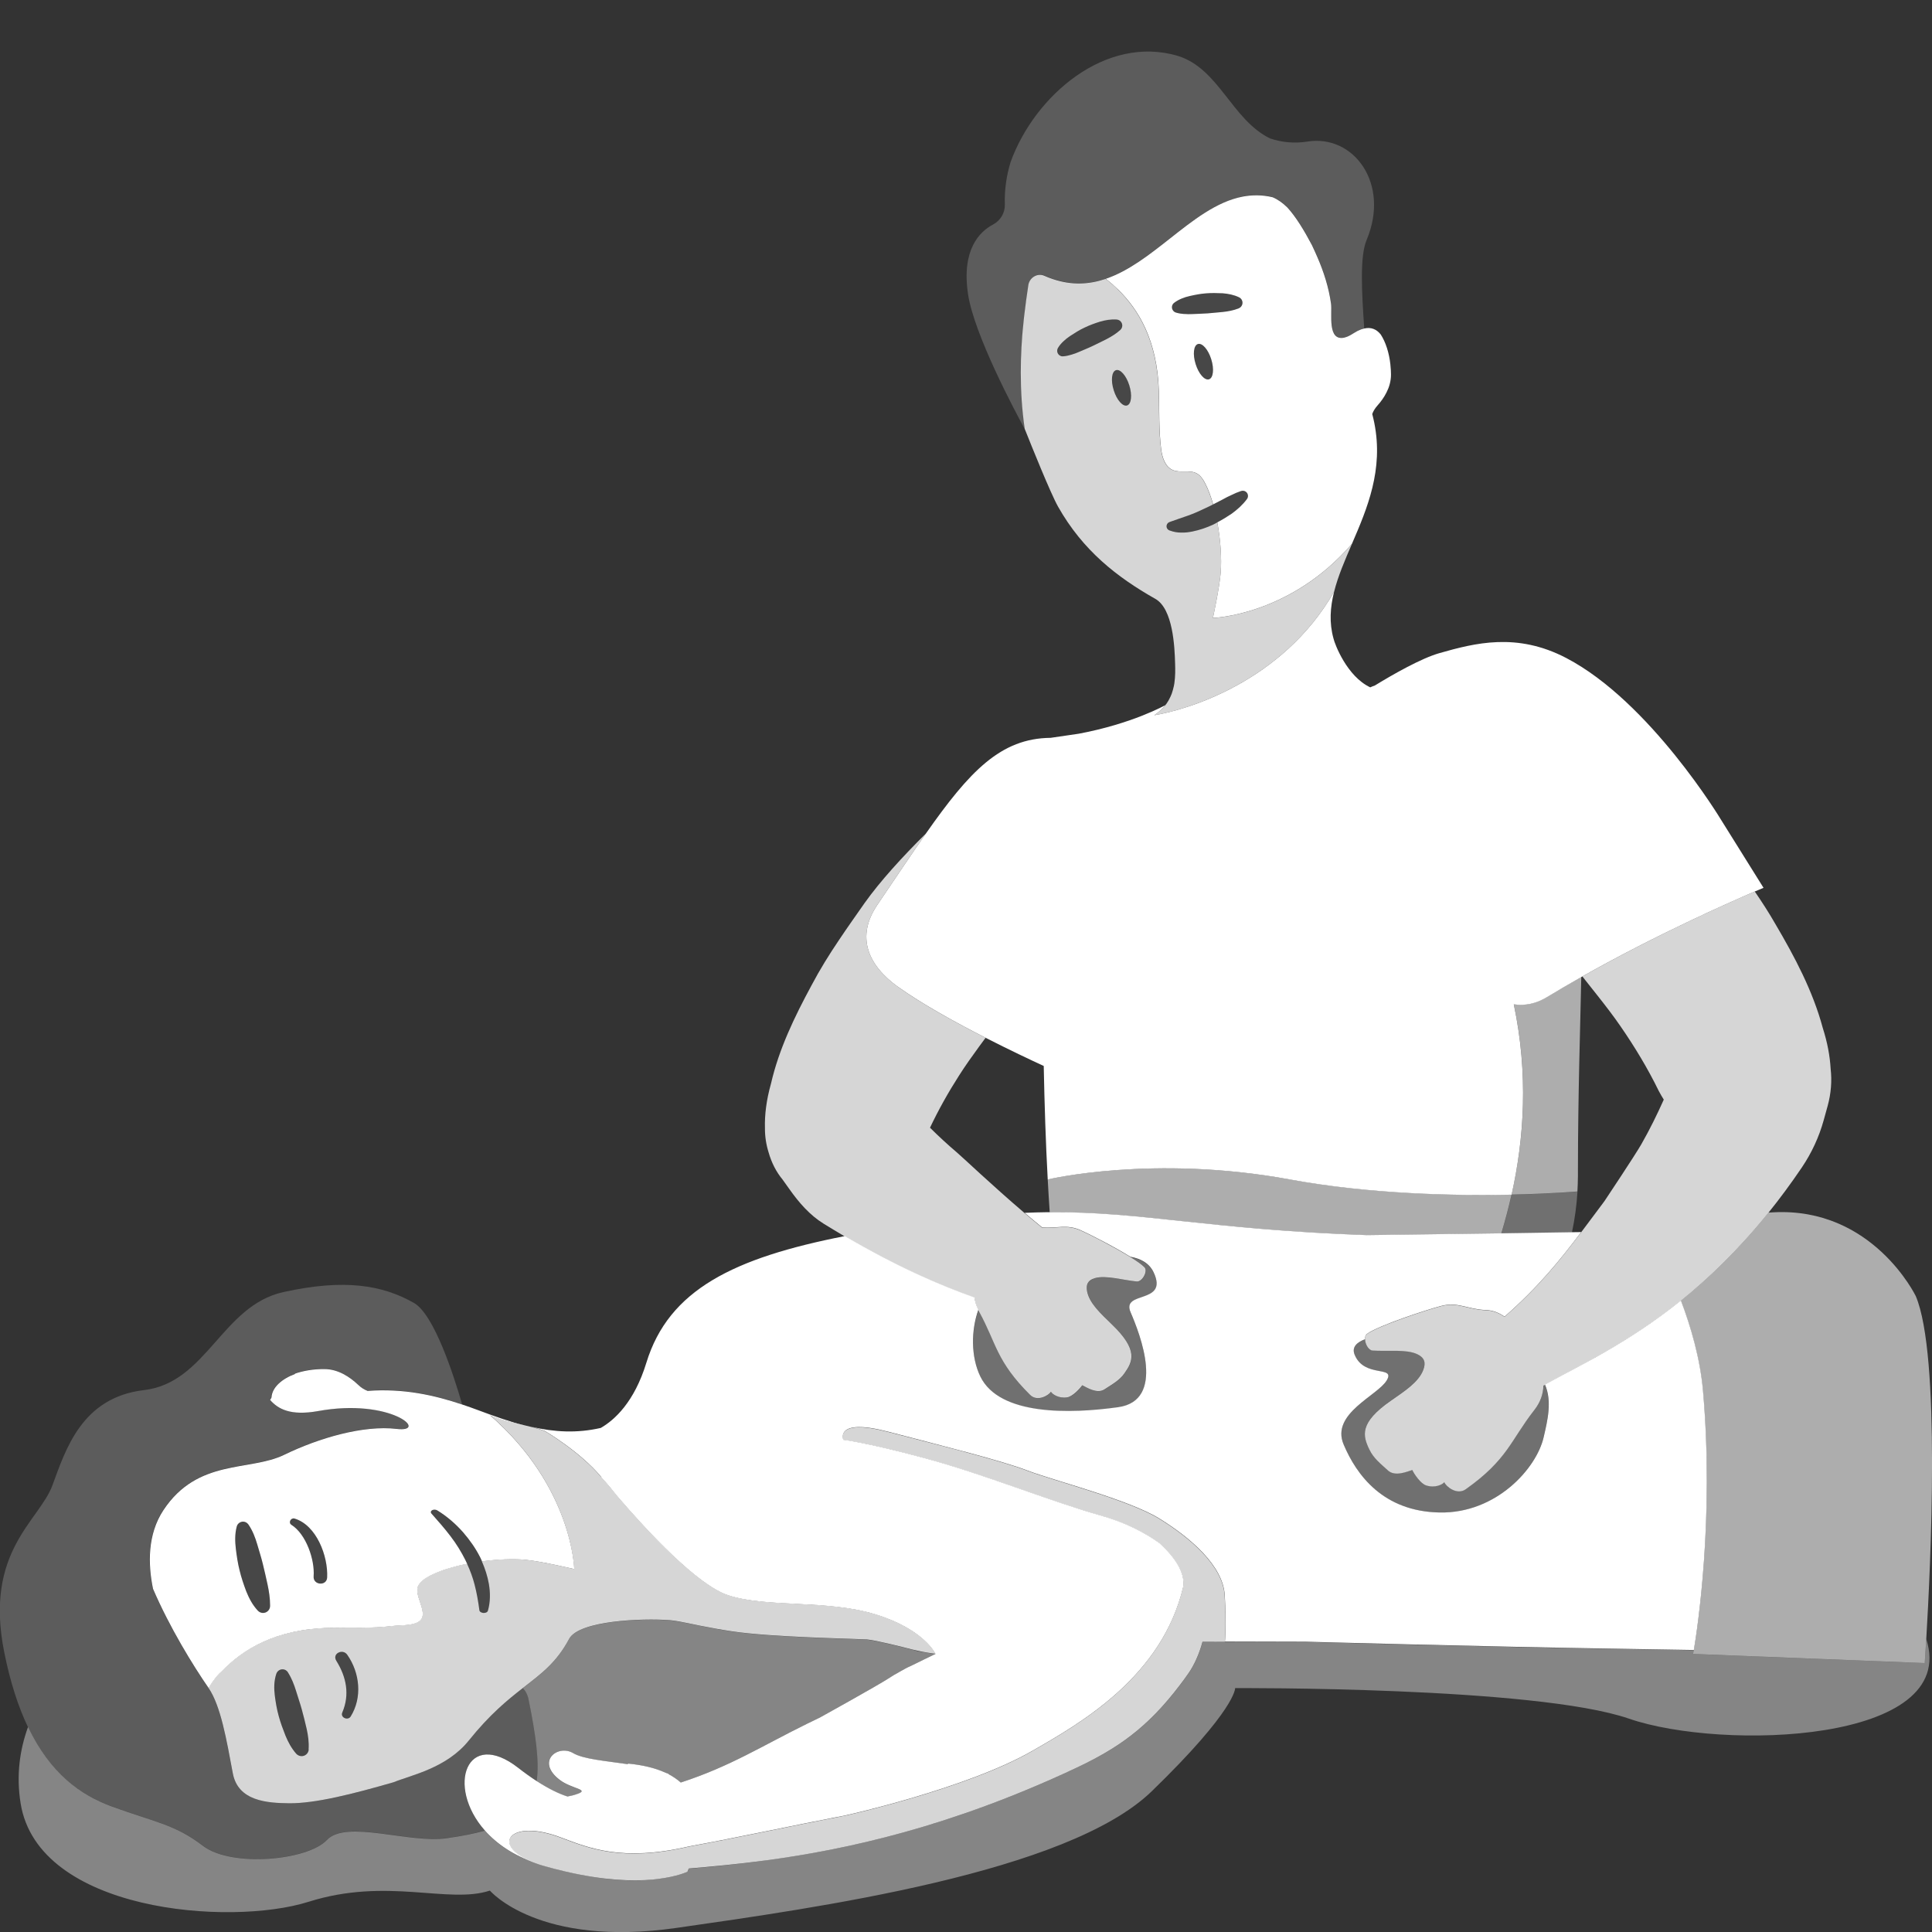<svg viewBox="0 0 300 300" xmlns="http://www.w3.org/2000/svg"><rect x="0" y="0" width="300" height="300" fill="#333333" stroke="none"/><g fill="#fff"><path d="m 299.11 254.49 c -.14 2.36 -.24 3.75 -.24 3.75 l -35.97 -1.42 s .04 -.2 .1 -.58 c -4.61 -.08 -9.04 -.16 -12.69 -.21 -18.83 -.29 -47.65 -1.08 -47.65 -1.08 l -15.91 -.04 c -.55 2 -1.36 3.74 -2.16 4.87 -.43 .62 -.86 1.2 -1.28 1.76 -5.2 6.9 -9.9 10.03 -16.31 13.03 -19.42 9.11 -35.53 12.61 -47.92 14.28 -4.53 .63 -8.57 1.01 -12.12 1.32 l -.19 .46 s -1.49 .74 -4.56 1.12 c -.24 .03 -.52 .06 -.79 .09 -.03 0 -.05 .01 -.08 .01 -2.93 .3 -7.34 .2 -13.47 -1.24 -1.12 -.26 -2.28 -.55 -3.51 -.91 -.38 -.11 -.74 -.23 -1.08 -.35 -3.56 -1.22 -6.19 -3.06 -7.99 -5.09 -1.67 .47 -3.64 .85 -5.95 1.18 -5.8 .83 -15.59 -2.92 -18.58 .27 -3 3.19 -14.8 4.29 -19.23 .92 -4.43 -3.38 -7.39 -3.64 -14.24 -6.15 -4.8 -1.77 -9.48 -5.08 -12.94 -12.31 -1.26 3.47 -1.86 7.44 -1.15 11.85 2.7 16.83 32.48 19.15 44.71 15.29 s 21.69 .39 28.16 -1.74 c 0 0 7.54 8.88 29.01 5.79 s 60.66 -8.49 73.78 -21.23 c 13.13 -12.74 12.93 -16 12.93 -16 s 46.65 -.27 61.15 4.74 c 14.51 5.01 51.37 3.82 46.17 -12.36 z" opacity=".4"/><path d="m 89.7 278.55 c 1.87 -.68 -.99 -.79 -2.77 -2.14 -3.82 -2.9 -.33 -5.58 2.05 -4.18 1.59 .94 4.95 1.2 8.47 1.72 l .08 -.09 c 2.16 .2 4.15 .65 5.83 1.43 .15 .05 .3 .1 .45 .16 l -.05 .03 c .71 .36 1.36 .81 1.94 1.32 7.74 -2.52 12.63 -5.71 19.68 -9.16 l 1.92 -.93 s 8.85 -4.9 10.78 -6.15 c .49 -.31 1 -.62 1.52 -.91 .78 -.44 1.24 -.71 1.86 -.97 1.24 -.62 2.53 -1.22 3.79 -1.85 0 0 -.87 -.11 -1.93 -.3 -.24 -.04 -.47 -.07 -.72 -.11 0 0 -.35 -.1 -.89 -.24 -1.59 -.42 -5.63 -1.44 -7.13 -1.58 -.06 -.01 -.11 -.01 -.17 -.02 -1.6 -.1 -14.74 -.33 -20.75 -1.25 -.84 -.12 -1.63 -.25 -2.39 -.39 -3.6 -.64 -5.48 -1.17 -7.24 -1.34 -4.41 -.33 -14.16 .07 -15.67 2.91 -1.97 3.69 -4.29 5.38 -7.16 7.61 .41 .42 .72 1 .88 1.79 1.12 5.54 1.69 9.62 1.25 12.67 1.87 1.22 3.46 1.98 4.79 2.4 .46 -.08 1.01 -.22 1.59 -.42 z" opacity=".4"/><path d="m 158.91 50.43 c -.04 .4 -.08 .81 -.11 1.23 .06 -.72 .13 -1.39 .2 -2.04 .03 -.24 .05 -.48 .08 -.72 .08 -.71 .17 -1.38 .25 -1.98 0 -.03 .01 -.07 .01 -.1 s .01 -.05 .01 -.08 c .14 -.98 .26 -1.82 .36 -2.49 .17 -1.17 1.4 -1.94 2.48 -1.46 .44 .2 .87 .36 1.29 .5 2.99 1.02 5.7 .84 8.24 -.02 .65 .51 1.31 1.09 1.98 1.74 -.66 -.66 -1.33 -1.23 -1.98 -1.74 3.49 -1.19 6.68 -3.67 9.83 -6.15 3.7 -2.92 7.35 -5.82 11.42 -6.61 1.49 -.29 3.04 -.29 4.66 .1 .82 .35 1.58 .9 2.27 1.58 1.29 1.39 2.6 3.53 3.82 5.84 .31 .65 .58 1.26 .83 1.83 1.01 2.31 1.79 4.76 2.14 7.26 .21 1.52 -.63 5.89 2.09 5.28 .76 -.17 1.38 -.69 2.06 -1.04 .36 -.19 .69 -.29 1 -.36 -.41 -5.89 -.69 -11.22 .37 -13.74 3.68 -8.77 -2.02 -16.42 -9.19 -15.28 -1.98 .32 -3.99 .14 -5.82 -.49 -5.93 -2.92 -7.91 -10.81 -14.27 -12.8 -11.22 -3.35 -22.26 6.13 -26 16.46 -.65 2.11 -.97 4.34 -.9 6.61 .04 1.3 -.69 2.5 -1.84 3.11 -2.09 1.11 -4.9 3.89 -3.88 10.77 .93 6.27 7.26 18.16 9.02 21.37 -.11 -.29 -.18 -.46 -.18 -.46 -.88 -6.1 -.66 -11.8 -.24 -16.13 z" opacity=".2"/><path d="m 139.48 153.26 c 3.66 2.62 8.88 5.5 13.57 7.89 3.67 1.87 7.01 3.45 9.02 4.37 .12 5.96 .31 11.94 .62 17.63 .02 -.01 16.36 -3.91 37.62 0 12.46 2.29 25.63 2.54 34.41 2.36 1.96 -8.78 2.62 -18.76 .34 -29.56 1.73 .25 3.46 -.08 5.18 -1.13 1.76 -1.07 3.53 -2.1 5.3 -3.1 l .15 -.09 c 11.6 -6.55 22.93 -11.54 26.77 -13.19 .89 -.38 1.38 -.58 1.38 -.58 l -6.6 -10.57 s -11.01 -18.32 -24.04 -25.12 c -7.67 -4 -14.16 -2.33 -19.7 -.75 -2.8 .8 -7.12 3.25 -10.01 5.02 -.24 .08 -.48 .18 -.72 .29 -3.63 -1.71 -5.51 -6.73 -5.7 -7.56 -.69 -2.47 -.52 -4.87 .09 -7.29 -8.06 14.04 -22.9 18.36 -27.93 19.18 .01 0 .01 -.01 .02 -.01 .19 -.13 .37 -.26 .54 -.4 .03 -.03 .06 -.05 .09 -.08 .14 -.11 .27 -.23 .4 -.35 .03 -.03 .06 -.06 .1 -.09 .21 -.2 .39 -.41 .56 -.63 0 0 -5.09 2.87 -13.43 4.43 l -4.37 .64 s 0 0 -.01 0 c -7.74 .08 -12.56 5.16 -19.35 14.85 -2.24 3.19 -4.69 6.88 -7.53 11.06 -3.41 5.01 -1.46 9.42 3.22 12.78 z"/><path d="m 180.38 110.13 c -.03 .03 -.06 .06 -.1 .09 -.13 .12 -.26 .24 -.4 .35 -.03 .03 -.06 .05 -.09 .08 -.17 .14 -.35 .27 -.54 .4 -.01 0 -.01 .01 -.02 .01 5.03 -.82 19.87 -5.14 27.93 -19.18 .61 -2.43 1.67 -4.88 2.77 -7.43 -9.62 11.16 -21.59 11.51 -21.59 11.51 s 0 0 0 0 1.02 -4.67 1.21 -7.05 c .17 -2.17 -.02 -5.05 -.53 -7.79 -.21 .11 -.42 .24 -.64 .34 -1.01 .47 -2.09 .84 -3.22 1.07 -.56 .11 -1.14 .19 -1.73 .17 -.6 0 -1.16 -.09 -1.84 -.34 -.36 -.14 -.54 -.53 -.4 -.89 .07 -.19 .22 -.33 .4 -.4 l .22 -.08 c .82 -.31 1.79 -.61 2.67 -.93 .91 -.32 1.8 -.72 2.69 -1.15 .4 -.18 .8 -.38 1.19 -.58 -.34 -1.2 -.74 -2.3 -1.21 -3.21 -.33 -.64 -.72 -1.28 -1.35 -1.61 -1.12 -.6 -2.58 -.01 -3.74 -.53 -1.19 -.53 -1.62 -1.98 -1.78 -3.27 -.37 -2.96 -.26 -5.95 -.35 -8.93 -.24 -7.98 -3.2 -12.71 -6.26 -15.74 -.66 -.66 -1.33 -1.23 -1.98 -1.74 -2.54 .86 -5.25 1.04 -8.24 .02 -.43 -.14 -.86 -.31 -1.29 -.5 -1.08 -.48 -2.31 .29 -2.48 1.46 -.1 .67 -.23 1.51 -.36 2.49 0 .03 -.01 .05 -.01 .08 s -.01 .07 -.01 .1 c -.08 .61 -.17 1.27 -.25 1.98 -.03 .23 -.05 .47 -.08 .72 -.07 .65 -.14 1.32 -.2 2.04 .04 -.42 .07 -.83 .11 -1.23 -.42 4.32 -.65 10.03 .24 16.13 0 0 .07 .17 .18 .46 .77 1.93 3.81 9.52 5 11.63 3.84 6.79 9.11 10.92 15.1 14.31 2.74 1.55 3 7.43 3.07 10.06 .03 .92 .04 1.96 -.11 3.01 0 .02 -.01 .05 -.01 .07 -.02 .15 -.05 .29 -.08 .44 -.01 .03 -.01 .05 -.02 .07 -.07 .33 -.17 .67 -.28 1 -.01 .03 -.02 .06 -.03 .09 -.06 .15 -.12 .3 -.19 .45 -.01 .01 -.01 .02 -.02 .04 -.08 .17 -.16 .33 -.25 .49 -.01 .02 -.02 .04 -.03 .06 -.08 .14 -.17 .28 -.26 .41 -.02 .03 -.04 .06 -.06 .09 -.06 .09 -.13 .18 -.2 .26 -.17 .21 -.36 .42 -.56 .63 z m -7.09 -52.65 c .67 -.21 1.6 .85 2.07 2.36 s .32 2.91 -.35 3.12 -1.6 -.85 -2.07 -2.36 c -.48 -1.52 -.32 -2.91 .35 -3.12 z m .67 -6.25 l -.01 .01 c -.66 .6 -1.36 1.01 -2.07 1.39 -.72 .35 -1.43 .73 -2.15 1.06 -.72 .35 -1.47 .64 -2.2 .96 -.37 .16 -.75 .31 -1.15 .42 -.4 .12 -.81 .22 -1.27 .26 h -.02 c -.17 .02 -.35 -.02 -.51 -.12 -.41 -.24 -.54 -.77 -.3 -1.18 s .54 -.74 .86 -1.04 c .32 -.31 .66 -.57 1.02 -.81 .72 -.47 1.45 -.94 2.23 -1.3 .78 -.38 1.59 -.67 2.41 -.93 .83 -.24 1.69 -.4 2.61 -.33 .23 .02 .45 .12 .61 .3 .35 .38 .32 .97 -.06 1.31 z" opacity=".8"/><path d="m 208.77 52.42 c -2.72 .61 -1.88 -3.76 -2.09 -5.28 -.35 -2.5 -1.13 -4.95 -2.14 -7.26 -.25 -.56 -.52 -1.19 -.83 -1.83 -1.22 -2.31 -2.53 -4.45 -3.82 -5.84 -.69 -.68 -1.44 -1.23 -2.27 -1.58 -1.62 -.39 -3.17 -.38 -4.66 -.1 -4.07 .78 -7.72 3.69 -11.42 6.61 -3.15 2.48 -6.33 4.96 -9.83 6.15 .65 .51 1.31 1.09 1.98 1.74 3.07 3.03 6.02 7.76 6.26 15.74 .09 2.98 -.02 5.97 .35 8.93 .16 1.29 .6 2.74 1.78 3.27 1.16 .52 2.62 -.07 3.74 .53 .63 .34 1.03 .98 1.35 1.61 .47 .91 .87 2.01 1.21 3.21 .5 -.25 .99 -.51 1.49 -.77 .44 -.25 .89 -.48 1.37 -.69 .46 -.23 .94 -.44 1.46 -.61 l .04 -.01 c .43 -.13 .88 .1 1.01 .53 .08 .25 .03 .52 -.12 .72 -.67 .9 -1.49 1.63 -2.38 2.28 -.71 .48 -1.45 .93 -2.23 1.34 .51 2.74 .7 5.62 .53 7.79 -.19 2.38 -1.21 7.05 -1.21 7.05 s 11.97 -.35 21.59 -11.51 c 2.38 -5.51 4.92 -11.49 3.47 -18.77 -.09 -.46 -.2 -.92 -.32 -1.38 .04 -.11 .08 -.22 .13 -.32 .05 -.11 .11 -.22 .18 -.33 .13 -.22 .3 -.44 .5 -.67 .52 -.58 1.01 -1.25 1.39 -2 .43 -.84 .71 -1.77 .71 -2.79 0 -.01 0 -.02 0 -.02 0 -.23 -.01 -.46 -.02 -.68 0 -.08 -.01 -.16 -.02 -.24 -.01 -.2 -.03 -.4 -.05 -.6 0 -.01 0 -.02 0 -.03 -.2 -1.87 -.75 -3.51 -1.5 -4.67 -.62 -.78 -1.46 -1.19 -2.57 -.93 -.31 .07 -.64 .18 -1 .36 -.69 .36 -1.31 .88 -2.06 1.04 z m -24.89 -3.66 c -.41 -.03 -.83 -.09 -1.27 -.22 l -.02 -.01 c -.17 -.05 -.32 -.15 -.43 -.3 -.29 -.37 -.23 -.91 .15 -1.2 .37 -.29 .77 -.5 1.18 -.67 s .82 -.3 1.24 -.39 c .84 -.19 1.69 -.36 2.55 -.42 .86 -.07 1.72 -.05 2.58 -.01 .86 .07 1.72 .23 2.55 .63 .2 .1 .37 .27 .46 .5 .19 .48 -.05 1.02 -.53 1.21 l -.01 .01 c -.83 .32 -1.63 .46 -2.43 .55 -.8 .07 -1.6 .16 -2.39 .22 -.8 .06 -1.6 .07 -2.4 .11 -.4 .02 -.81 .02 -1.22 -.02 z m 3.85 10.14 c -.67 .21 -1.6 -.85 -2.07 -2.36 -.48 -1.51 -.32 -2.91 .35 -3.12 s 1.6 .85 2.07 2.36 c .48 1.52 .32 2.91 -.35 3.12 z"/><path d="m 245.02 182.58 c 0 -.27 0 -.53 0 -.8 .01 -12.15 .36 -22.03 .52 -30.08 -1.77 1 -3.55 2.04 -5.3 3.1 -1.72 1.05 -3.46 1.38 -5.18 1.13 2.29 10.81 1.63 20.79 -.34 29.56 6.19 -.13 10.2 -.48 10.22 -.48 .05 -.81 .07 -1.62 .08 -2.44 z" opacity=".6"/><path d="m 175.02 62.97 c .67 -.21 .82 -1.61 .35 -3.12 s -1.41 -2.57 -2.07 -2.36 c -.67 .21 -.82 1.61 -.35 3.12 .48 1.52 1.41 2.57 2.07 2.36 z" opacity=".1"/><path d="m 186 53.41 c -.67 .21 -.82 1.61 -.35 3.12 .48 1.52 1.41 2.57 2.07 2.36 .67 -.21 .82 -1.61 .35 -3.12 -.48 -1.52 -1.41 -2.57 -2.07 -2.36 z" opacity=".1"/><path d="m 191.26 79.77 c .89 -.65 1.71 -1.38 2.38 -2.28 .14 -.2 .2 -.47 .12 -.72 -.13 -.43 -.59 -.66 -1.01 -.53 l -.04 .01 c -.52 .16 -1 .38 -1.46 .61 -.47 .21 -.92 .45 -1.37 .69 -.5 .26 -.99 .52 -1.49 .77 -.4 .2 -.79 .4 -1.19 .58 -.89 .43 -1.78 .84 -2.69 1.15 -.89 .32 -1.86 .62 -2.67 .93 l -.22 .08 c -.18 .07 -.33 .21 -.4 .4 -.14 .36 .05 .76 .4 .89 .68 .26 1.23 .34 1.84 .34 .59 .01 1.17 -.06 1.73 -.17 1.13 -.23 2.2 -.6 3.22 -1.07 .22 -.1 .43 -.23 .64 -.34 .77 -.4 1.51 -.85 2.23 -1.34 z" opacity=".1"/><path d="m 185.1 48.77 c .8 -.04 1.61 -.04 2.4 -.11 .8 -.05 1.59 -.15 2.39 -.22 .8 -.09 1.6 -.23 2.43 -.55 l .01 -.01 c .48 -.19 .71 -.73 .53 -1.21 -.09 -.23 -.26 -.4 -.46 -.5 -.83 -.4 -1.69 -.56 -2.55 -.63 -.86 -.04 -1.72 -.07 -2.58 .01 -.86 .06 -1.71 .23 -2.55 .42 -.42 .1 -.84 .22 -1.24 .39 -.41 .17 -.8 .37 -1.18 .67 -.37 .29 -.44 .83 -.15 1.2 .11 .15 .27 .25 .43 .3 l .02 .01 c .44 .13 .86 .19 1.27 .22 .42 .04 .82 .04 1.22 .02 z" opacity=".1"/><path d="m 200.31 183.14 c -21.26 -3.91 -37.6 -.01 -37.62 0 .09 1.73 .2 3.44 .31 5.11 14.4 -.11 24.59 2.68 49.22 3.56 7.51 -.09 14.51 -.19 20.9 -.28 .59 -1.94 1.12 -3.96 1.59 -6.04 -8.78 .18 -21.95 -.07 -34.41 -2.36 z" opacity=".6"/><path d="m 234.72 185.5 c -.47 2.08 -1 4.1 -1.59 6.04 3.89 -.06 7.56 -.11 10.96 -.17 .44 -2.06 .73 -4.18 .86 -6.35 -.02 0 -4.03 .35 -10.22 .48 z" opacity=".3"/><path d="m 17.29 280.46 c 6.85 2.52 9.81 2.78 14.24 6.15 4.43 3.38 16.23 2.27 19.23 -.92 s 12.79 .56 18.58 -.27 c 2.31 -.33 4.28 -.71 5.95 -1.18 -6.11 -6.9 -2.79 -15.94 5.19 -9.72 1.02 .8 1.96 1.46 2.85 2.04 .44 -3.06 -.14 -7.14 -1.25 -12.67 -.16 -.79 -.46 -1.37 -.88 -1.79 -2.38 1.85 -5.14 4.08 -8.4 8.15 -3.46 4.3 -8.99 5.38 -11.71 6.5 -6.2 1.8 -12.13 3.31 -16.23 3.26 -3.29 -.04 -7.9 -.29 -8.72 -4.66 -.98 -5.26 -1.89 -10.5 -3.76 -13.23 -2.43 -3.49 -6.09 -9.47 -8.65 -15.43 -.79 -3.85 -.86 -8.46 1.62 -12.22 5.33 -8.06 13.36 -5.98 18.75 -8.59 5.39 -2.62 12.32 -4.62 17.45 -4.02 5.13 .61 -.82 -4.84 -12.2 -2.77 -4.24 .77 -6.2 -.3 -7.45 -1.74 .13 -.17 .23 -.34 .23 -.38 .08 -1.53 1.55 -2.86 3.72 -3.67 -.06 0 -.12 .01 -.18 .01 1.36 -.48 2.99 -.76 4.72 -.74 2.07 .02 3.86 1.18 5.19 2.44 .5 .47 .97 .75 1.43 .93 5.6 -.42 10.4 .66 14.75 2.13 -1.34 -4.64 -4.37 -13.98 -7.48 -15.75 -4.89 -2.78 -10.8 -3.79 -20.31 -1.68 -9.5 2.12 -11.9 14.08 -21.59 15.21 s -12.19 9.24 -14.24 14.79 -10.63 10.24 -7.48 25.93 c .94 4.69 2.19 8.48 3.66 11.57 3.45 7.23 8.13 10.54 12.94 12.31 z" opacity=".2"/><path d="m 93.37 229.41 c .95 1.01 1.8 2.05 2.62 3.09 4.54 5.27 12.27 13.63 17.1 15.22 5.97 1.96 15.24 .64 22.82 2.95 s 9.35 6.15 9.35 6.15 c -1.26 .62 -2.55 1.23 -3.79 1.85 -.62 .26 -1.08 .53 -1.86 .97 -.53 .29 -1.04 .59 -1.52 .91 -1.93 1.25 -10.78 6.15 -10.78 6.15 l -1.92 .93 c -7.05 3.46 -11.94 6.64 -19.68 9.16 -.58 -.51 -1.23 -.95 -1.94 -1.32 l .05 -.03 c -.14 -.06 -.3 -.11 -.45 -.16 -1.69 -.78 -3.67 -1.22 -5.83 -1.43 l -.08 .09 c -3.52 -.52 -6.88 -.78 -8.47 -1.72 -2.37 -1.4 -5.87 1.28 -2.05 4.18 1.78 1.35 4.63 1.46 2.77 2.14 -.57 .21 -1.12 .34 -1.59 .42 -1.33 -.42 -2.92 -1.19 -4.79 -2.4 -.88 -.57 -1.83 -1.24 -2.85 -2.04 -7.98 -6.22 -11.29 2.82 -5.19 9.72 1.8 2.04 4.43 3.88 7.99 5.09 -7.41 -2.63 -4.29 -7.12 3.89 -3.98 4.25 1.59 9.38 3.78 19.82 1.36 8.11 -1.5 15.76 -3.17 24.4 -4.84 0 0 18.79 -4.17 28.92 -10 7.5 -4.31 20.11 -11.49 23.42 -25.46 .51 -3.36 -3.66 -6.69 -3.64 -6.76 -2.42 -1.74 -5.48 -3.29 -9.22 -4.34 -7.71 -2.17 -18.1 -6.41 -27.17 -8.86 -9.07 -2.46 -12.75 -2.88 -12.75 -2.88 s -1.38 -3.43 6.99 -1.25 c 8.36 2.18 17.59 4.48 21.59 6.02 s 15.77 4.52 20.53 7.48 c 4.76 2.95 9.86 7.28 10.12 11.9 .26 4.63 .03 7.16 .03 7.16 h -3.44 s 0 0 0 0 l 15.91 .04 s 28.81 .79 47.65 1.08 c 3.65 .06 8.07 .13 12.69 .21 .55 -3.28 3.17 -20.33 1.42 -40.26 -.44 -4.97 -1.86 -9.87 -3.43 -14.01 -8.42 6.77 -16 10.21 -21.11 13.05 1.14 2.61 .39 5.61 -.21 8.21 -1.12 4.83 -7.35 11.81 -16.12 11.66 s -12.93 -5.8 -14.94 -10.58 5.28 -7.55 6.7 -9.93 -3.5 -.3 -4.99 -4.01 c -.46 -1.15 .33 -1.9 1.63 -2.39 -.02 -.34 .06 -.65 .29 -.82 1.74 -1.29 9.33 -3.78 11.55 -4.35 2.59 -.67 4.11 .54 6.87 .64 1.14 .04 2.1 .43 2.95 1.03 5.2 -4.57 8.53 -8.66 11.9 -13.13 -.26 0 -.52 .01 -.79 .01 -.22 0 -.43 .01 -.65 .01 -3.4 .05 -7.06 .11 -10.96 .17 -6.39 .09 -13.4 .19 -20.9 .28 -24.64 -.88 -34.83 -3.67 -49.22 -3.56 -.11 0 -.21 0 -.31 0 -1.16 .01 -2.36 .05 -3.59 .1 .9 .76 1.81 1.53 2.72 2.27 2.28 .17 3.81 -.53 5.94 .41 1.4 .62 5.2 2.56 7.75 4.14 1.59 .28 2.93 .98 3.61 2.41 2.38 5.05 -5.05 2.79 -3.57 6.22 s 5.5 13.69 -1.93 14.73 -18.43 1.34 -21.4 -4.76 c -1.48 -3.04 -1.45 -7.18 -.31 -10.37 -.32 -.65 -.52 -1.28 -.6 -1.91 -5.47 -1.94 -12 -4.77 -20.13 -9.53 -17.24 3.38 -27.35 8.33 -30.82 19.66 -1.88 6.14 -4.95 8.9 -7.08 10.13 -3.72 .85 -7.17 .65 -10.76 -.17 .68 .17 1.35 .37 2.05 .63 0 0 5.47 3.17 8.8 7.18 z"/><path d="m 57.04 215.96 c -.47 -.18 -.94 -.46 -1.43 -.93 -1.33 -1.26 -3.12 -2.42 -5.19 -2.44 -1.74 -.02 -3.36 .26 -4.72 .74 .06 0 .12 -.01 .18 -.01 -2.17 .8 -3.64 2.14 -3.72 3.67 0 .04 -.1 .21 -.23 .38 1.25 1.44 3.21 2.5 7.45 1.74 11.39 -2.07 17.34 3.38 12.2 2.77 -5.13 -.61 -12.06 1.4 -17.45 4.02 s -13.43 .54 -18.75 8.59 c -2.49 3.76 -2.41 8.37 -1.62 12.22 2.56 5.96 6.22 11.93 8.65 15.43 -.04 -.05 1.13 -1.91 2.01 -2.6 3.26 -3.39 8.32 -6.59 16.81 -6.76 3.22 -.07 6.46 .1 9.65 -.29 1.39 -.17 4.11 .06 4.67 -1.29 .55 -1.31 -1.25 -3.67 -.62 -4.94 .36 -.71 1.05 -1.15 1.73 -1.52 .82 -.43 1.77 -.81 2.81 -1.14 .36 -.11 .74 -.21 1.11 -.31 .17 -.05 .33 -.1 .5 -.14 .29 -.07 .6 -.13 .9 -.2 .19 -.04 .37 -.09 .56 -.12 -.09 -.2 -.18 -.39 -.28 -.59 -.63 -1.26 -1.39 -2.5 -2.3 -3.69 -.91 -1.2 -1.93 -2.36 -2.98 -3.54 -.13 -.15 -.11 -.34 .07 -.47 .22 -.16 .6 -.16 .85 -.01 1.59 .98 2.89 2.14 3.98 3.37 1.08 1.24 1.98 2.54 2.67 3.9 .11 .21 .2 .43 .3 .65 2.41 -.32 4.8 -.42 6.69 -.25 2.58 .24 7.63 1.45 7.63 1.45 s -.24 -12.73 -13.07 -23.88 c 1.91 .83 3.65 1.18 5.38 1.59 -2.32 -.6 -4.71 -1.44 -7.29 -2.41 -.77 -.29 -1.57 -.57 -2.37 -.84 -4.36 -1.47 -9.15 -2.55 -14.75 -2.13 z m -15.1 33.41 c 0 .61 -.5 1.09 -1.1 1.09 -.31 0 -.6 -.14 -.8 -.35 -.85 -.91 -1.38 -1.96 -1.81 -3.02 -.4 -1.07 -.77 -2.15 -1.03 -3.25 -.28 -1.1 -.44 -2.22 -.58 -3.34 -.13 -1.12 -.17 -2.27 .14 -3.46 .14 -.54 .69 -.86 1.22 -.73 .25 .06 .45 .22 .59 .41 l .01 .01 c .67 .99 1.05 2.02 1.36 3.06 .3 1.05 .64 2.08 .89 3.13 .27 1.05 .48 2.1 .72 3.14 .22 1.05 .39 2.1 .39 3.24 v .05 z m 6.76 -4.6 c .2 -2.58 -1.17 -6.55 -3.44 -7.99 -.55 -.35 -.09 -1.15 .48 -.98 3.42 1.03 5.22 5.85 5.06 9.15 -.07 1.38 -2.21 1.21 -2.1 -.18 z"/><path d="m 89.14 243.64 s -5.06 -1.21 -7.63 -1.45 c -1.89 -.18 -4.29 -.08 -6.69 .25 .51 1.15 .88 2.32 1.09 3.5 .24 1.4 .24 2.82 -.15 4.18 -.05 .19 -.3 .33 -.6 .34 -.37 .01 -.69 -.18 -.72 -.42 -.18 -1.34 -.4 -2.66 -.74 -3.96 -.28 -1.1 -.68 -2.19 -1.18 -3.27 -.19 .04 -.37 .08 -.56 .12 -.3 .07 -.61 .13 -.9 .2 -.17 .04 -.33 .1 -.5 .14 -.38 .1 -.76 .2 -1.11 .31 -1.04 .33 -2 .71 -2.81 1.14 -.68 .36 -1.38 .8 -1.73 1.52 -.63 1.27 1.16 3.62 .62 4.94 -.56 1.34 -3.27 1.12 -4.67 1.29 -3.19 .39 -6.43 .22 -9.65 .29 -8.49 .18 -13.56 3.38 -16.81 6.76 -.88 .69 -2.05 2.55 -2.01 2.6 1.87 2.73 2.78 7.97 3.76 13.23 .81 4.37 5.42 4.62 8.72 4.66 4.09 .05 10.03 -1.47 16.23 -3.26 2.72 -1.11 8.26 -2.19 11.71 -6.5 3.27 -4.07 6.02 -6.3 8.4 -8.15 2.87 -2.23 5.19 -3.92 7.16 -7.61 1.52 -2.84 11.27 -3.24 15.67 -2.91 1.77 .17 3.64 .71 7.24 1.34 .72 .13 1.51 .26 2.39 .39 6.01 .92 19.15 1.15 20.75 1.25 h .05 c .04 0 .08 .01 .12 .01 1.5 .14 5.54 1.17 7.13 1.58 h .01 c .53 .14 1.09 .25 1.61 .35 1.06 .2 1.93 .3 1.93 .3 s -1.77 -3.84 -9.35 -6.15 -16.85 -.99 -22.82 -2.95 c -4.83 -1.59 -12.55 -9.95 -17.1 -15.22 -.81 -1.04 -1.67 -2.08 -2.62 -3.09 -3.34 -4.01 -8.8 -7.18 -8.8 -7.18 -.69 -.26 -1.37 -.45 -2.05 -.63 -.36 -.09 -.71 -.18 -1.07 -.26 -1.73 -.4 -3.48 -.75 -5.38 -1.59 12.83 11.15 13.07 23.88 13.07 23.88 z m -41.2 28.02 c -.04 .61 -.57 1.08 -1.19 1.03 -.3 -.02 -.57 -.17 -.76 -.38 -.75 -.86 -1.25 -1.81 -1.66 -2.8 -.39 -.99 -.77 -2 -1.05 -3.04 -.29 -1.04 -.47 -2.11 -.61 -3.2 -.13 -1.09 -.14 -2.22 .24 -3.37 .18 -.53 .75 -.81 1.27 -.64 .23 .08 .41 .23 .53 .42 l .02 .04 c .59 .94 .94 1.88 1.24 2.84 .29 .97 .63 1.92 .9 2.91 .28 .98 .51 1.98 .75 2.99 .22 1.01 .38 2.05 .3 3.18 z m 6.51 -5.12 c -.42 .68 -1.64 .17 -1.3 -.62 1.19 -2.79 .64 -5.52 -.93 -8.04 -.69 -1.1 .99 -1.94 1.7 -.93 1.97 2.81 2.36 6.65 .53 9.59 z m 34.27 -15.78 c 0 -.03 .01 -.06 .01 -.1 0 .03 -.01 .07 -.01 .1 z" opacity=".8"/><path d="m 46.89 265.49 c -.27 -.98 -.61 -1.94 -.9 -2.91 -.3 -.97 -.65 -1.9 -1.24 -2.84 l -.02 -.04 c -.12 -.19 -.3 -.34 -.53 -.42 -.53 -.18 -1.1 .11 -1.27 .64 -.38 1.15 -.37 2.28 -.24 3.37 .15 1.09 .32 2.16 .61 3.2 .28 1.04 .66 2.05 1.05 3.04 .42 .99 .91 1.94 1.66 2.8 .19 .21 .46 .36 .76 .38 .61 .04 1.14 -.42 1.19 -1.03 .08 -1.13 -.09 -2.17 -.3 -3.18 -.24 -1.01 -.47 -2.01 -.75 -2.99 z" opacity=".1"/><path d="m 41.55 246.09 c -.24 -1.04 -.46 -2.1 -.72 -3.14 -.26 -1.05 -.59 -2.08 -.89 -3.13 -.32 -1.04 -.7 -2.07 -1.36 -3.06 l -.01 -.01 c -.13 -.2 -.34 -.35 -.59 -.41 -.54 -.14 -1.09 .19 -1.22 .73 -.3 1.19 -.27 2.33 -.14 3.46 .15 1.12 .31 2.24 .58 3.34 s .63 2.18 1.03 3.25 c .43 1.06 .96 2.11 1.81 3.02 .2 .21 .48 .35 .8 .35 .61 0 1.1 -.49 1.1 -1.09 v -.05 c .01 -1.14 -.17 -2.19 -.39 -3.24 z" opacity=".1"/><path d="m 73.7 246.08 c .34 1.31 .55 2.62 .74 3.96 .03 .24 .35 .43 .72 .42 .31 -.01 .55 -.16 .6 -.34 .39 -1.37 .39 -2.79 .15 -4.18 -.21 -1.18 -.58 -2.35 -1.09 -3.5 -.1 -.22 -.19 -.43 -.3 -.65 -.68 -1.35 -1.59 -2.66 -2.67 -3.9 s -2.39 -2.4 -3.98 -3.37 c -.25 -.15 -.63 -.15 -.85 .01 -.18 .13 -.2 .32 -.07 .47 1.05 1.19 2.07 2.35 2.98 3.54 s 1.67 2.43 2.3 3.69 c .1 .19 .19 .39 .28 .59 .5 1.07 .9 2.16 1.18 3.27 z" opacity=".1"/><path d="m 45.74 235.8 c -.57 -.17 -1.03 .63 -.48 .98 2.26 1.44 3.64 5.4 3.44 7.99 -.11 1.39 2.04 1.57 2.1 .18 .16 -3.3 -1.64 -8.12 -5.06 -9.15 z" opacity=".1"/><path d="m 52.22 257.89 c 1.57 2.52 2.12 5.25 .93 8.04 -.34 .79 .88 1.29 1.3 .62 1.83 -2.94 1.44 -6.78 -.53 -9.59 -.71 -1.01 -2.39 -.17 -1.7 .93 z" opacity=".1"/><path d="m 190.19 254.91 s .24 -2.53 -.03 -7.16 c -.26 -4.63 -5.36 -8.95 -10.12 -11.9 s -16.52 -5.94 -20.53 -7.48 c -4 -1.54 -13.23 -3.85 -21.59 -6.02 -8.36 -2.18 -6.99 1.25 -6.99 1.25 s 3.69 .42 12.75 2.88 c 9.07 2.46 19.46 6.69 27.17 8.86 3.74 1.06 6.8 2.6 9.22 4.34 -.02 .07 4.15 3.4 3.64 6.76 -3.31 13.97 -15.93 21.15 -23.42 25.46 -10.14 5.83 -28.92 10 -28.92 10 -8.65 1.67 -16.3 3.34 -24.4 4.84 -10.44 2.42 -15.57 .23 -19.82 -1.36 -8.19 -3.14 -11.3 1.35 -3.89 3.98 .34 .12 .69 .24 1.08 .35 1.23 .36 2.39 .65 3.51 .91 5.92 1.38 10.38 1.52 13.47 1.24 .03 0 .05 -.01 .08 -.01 .28 -.03 .53 -.06 .79 -.09 3.07 -.38 4.56 -1.12 4.56 -1.12 l .19 -.46 .02 -.04 c 3.52 -.3 7.56 -.67 12.1 -1.28 12.4 -1.67 28.5 -5.17 47.92 -14.28 6.41 -3.01 11.11 -6.14 16.31 -13.03 .43 -.56 .85 -1.14 1.28 -1.76 .8 -1.14 1.62 -2.87 2.16 -4.87 h 3.44 z" opacity=".8"/><path d="m 260.99 201.97 c 1.57 4.14 2.99 9.04 3.43 14.01 1.75 19.93 -.86 36.98 -1.42 40.26 -.06 .37 -.1 .58 -.1 .58 l 35.97 1.42 s .1 -1.4 .24 -3.75 c .67 -11.19 2.26 -44.09 -1.63 -53.23 0 0 -6.68 -13.85 -22.15 -13.01 -.25 .01 -.49 .03 -.73 .04 -4.61 5.73 -9.22 10.16 -13.61 13.68 z" opacity=".6"/><path d="m 238.23 218.95 c -3.67 4.69 -4.12 7.66 -10.63 12.28 -1.4 .99 -3.11 -.49 -3.33 -1.1 -.26 .36 -1.44 .95 -2.83 .5 -.85 -.28 -1.85 -1.75 -2.14 -2.39 -.81 .25 -2.67 1.07 -3.77 .08 -1.24 -1.13 -2.25 -1.92 -2.88 -3.23 -1.02 -2.13 -1.66 -4.16 3.38 -7.65 2.15 -1.48 4.27 -2.86 4.98 -4.75 .43 -1.13 .17 -1.89 -.91 -2.42 -1.72 -.83 -4.68 -.42 -6.98 -.58 -.62 -.04 -1.13 -.97 -1.16 -1.73 -1.3 .49 -2.09 1.24 -1.63 2.39 1.49 3.72 6.41 1.64 4.99 4.01 -1.42 2.38 -8.71 5.15 -6.7 9.93 s 6.17 10.43 14.94 10.58 14.99 -6.83 16.12 -11.66 c .6 -2.6 1.35 -5.59 .21 -8.21 -.07 .04 -.15 .08 -.22 .12 -.03 1.29 -.45 2.56 -1.43 3.81 z" opacity=".3"/><path d="m 245.7 151.61 l 2.43 3.07 c 1.2 1.52 2.39 3.06 3.49 4.66 2.21 3.2 4.24 6.55 5.96 10.08 .25 .46 .5 .9 .77 1.33 -1.05 2.34 -2.19 4.66 -3.48 6.92 -.96 1.69 -5.71 8.81 -5.71 8.81 l -1.08 1.45 c -.87 1.17 -1.72 2.31 -2.56 3.42 -3.37 4.47 -6.7 8.56 -11.9 13.13 -.85 -.61 -1.82 -.99 -2.95 -1.03 -2.76 -.1 -4.28 -1.31 -6.87 -.64 -2.22 .57 -9.81 3.06 -11.55 4.35 -.23 .17 -.3 .48 -.29 .82 .03 .75 .55 1.68 1.16 1.73 2.3 .16 5.26 -.25 6.98 .58 1.08 .52 1.34 1.28 .91 2.42 -.71 1.88 -2.83 3.26 -4.98 4.75 -5.05 3.49 -4.41 5.52 -3.38 7.65 .63 1.31 1.64 2.1 2.88 3.23 1.1 .99 2.96 .17 3.77 -.08 .29 .64 1.29 2.11 2.14 2.39 1.39 .46 2.57 -.14 2.83 -.5 .21 .61 1.93 2.09 3.33 1.1 6.52 -4.62 6.97 -7.6 10.63 -12.28 .98 -1.25 1.4 -2.52 1.43 -3.81 .07 -.04 .14 -.08 .22 -.12 5.1 -2.84 12.69 -6.28 21.11 -13.05 4.39 -3.53 9 -7.96 13.61 -13.68 1.74 -2.15 3.47 -4.49 5.19 -7.03 1.52 -2.25 2.67 -4.73 3.39 -7.33 l .62 -2.24 c .52 -1.9 .68 -3.86 .46 -5.75 -.11 -1.95 -.49 -4.06 -1.23 -6.37 -1.53 -5.7 -4.34 -11 -7.35 -16.11 -.99 -1.73 -2.07 -3.4 -3.2 -5.05 -3.84 1.64 -15.17 6.64 -26.77 13.19 z" opacity=".8"/><path d="m 177.73 196.79 c .59 .61 -.35 2.29 -1.19 2.21 -2.14 -.2 -4.8 -1.02 -6.51 -.52 -1.08 .32 -1.43 .98 -1.2 2.08 .37 1.84 2.11 3.43 3.86 5.12 4.11 3.97 3.22 5.74 1.96 7.54 -.78 1.11 -1.82 1.69 -3.13 2.53 -1.16 .75 -2.75 -.29 -3.45 -.64 -.36 .55 -1.5 1.75 -2.33 1.88 -1.35 .21 -2.34 -.51 -2.53 -.88 -.29 .53 -2.09 1.63 -3.22 .51 -5.3 -5.23 -5.26 -8.04 -7.92 -12.9 -.05 -.1 -.09 -.19 -.14 -.29 -1.14 3.19 -1.17 7.34 .31 10.37 2.97 6.09 13.97 5.8 21.4 4.76 s 3.42 -11.29 1.93 -14.73 5.95 -1.17 3.57 -6.22 c -.67 -1.43 -2.02 -2.13 -3.61 -2.41 1 .62 1.82 1.19 2.21 1.6 z" opacity=".3"/><path d="m 151.91 203.42 c .05 .1 .09 .19 .14 .29 2.67 4.86 2.63 7.67 7.92 12.9 1.14 1.12 2.94 .02 3.22 -.51 .19 .37 1.18 1.09 2.53 .88 .82 -.13 1.96 -1.33 2.33 -1.88 .71 .35 2.3 1.39 3.45 .64 1.31 -.85 2.36 -1.42 3.13 -2.53 1.26 -1.8 2.16 -3.57 -1.96 -7.54 -1.75 -1.69 -3.49 -3.28 -3.86 -5.12 -.22 -1.11 .13 -1.77 1.2 -2.08 1.71 -.5 4.37 .32 6.51 .52 .84 .08 1.78 -1.61 1.19 -2.21 -.4 -.41 -1.21 -.98 -2.21 -1.6 -2.55 -1.58 -6.35 -3.53 -7.75 -4.14 -2.13 -.94 -3.66 -.24 -5.94 -.41 -.91 -.75 -1.83 -1.51 -2.72 -2.27 -5.1 -4.35 -9.65 -8.69 -10.53 -9.43 -1.44 -1.22 -2.82 -2.5 -4.15 -3.82 1.34 -2.82 2.86 -5.53 4.53 -8.13 .97 -1.53 2.03 -3 3.09 -4.46 l 1.01 -1.37 c -4.69 -2.39 -9.91 -5.26 -13.57 -7.89 -4.68 -3.36 -6.63 -7.76 -3.22 -12.78 2.84 -4.18 5.29 -7.87 7.53 -11.06 -3.65 3.62 -7.09 7.38 -9.53 10.81 -1.32 1.9 -2.6 3.68 -3.94 5.69 -1.55 2.29 -3.01 4.64 -4.3 7.09 -2.63 4.86 -5.06 9.89 -6.29 15.25 -.72 2.55 -1 4.86 -.94 6.92 -.01 1.26 .18 2.52 .56 3.74 .47 1.66 1.21 3.07 2.16 4.22 l 1.1 1.54 c 1.45 2.05 3.14 4.01 5.3 5.34 1.12 .69 2.21 1.34 3.27 1.97 8.13 4.76 14.66 7.6 20.13 9.53 .09 .62 .28 1.25 .6 1.91 z" opacity=".8"/><path d="m 170.8 49.95 c -.82 .27 -1.63 .56 -2.41 .93 s -1.51 .83 -2.23 1.3 c -.36 .24 -.7 .51 -1.02 .81 s -.61 .64 -.86 1.04 c -.24 .41 -.11 .93 .3 1.18 .16 .1 .34 .13 .51 .12 h .02 c .46 -.04 .87 -.14 1.27 -.26 .4 -.11 .78 -.26 1.15 -.42 .74 -.33 1.48 -.62 2.2 -.96 s 1.43 -.71 2.15 -1.06 c .71 -.38 1.41 -.79 2.07 -1.39 l .01 -.01 c .38 -.35 .41 -.94 .06 -1.31 -.16 -.18 -.39 -.28 -.61 -.3 -.92 -.08 -1.78 .09 -2.61 .33 z" opacity=".1"/></g></svg>